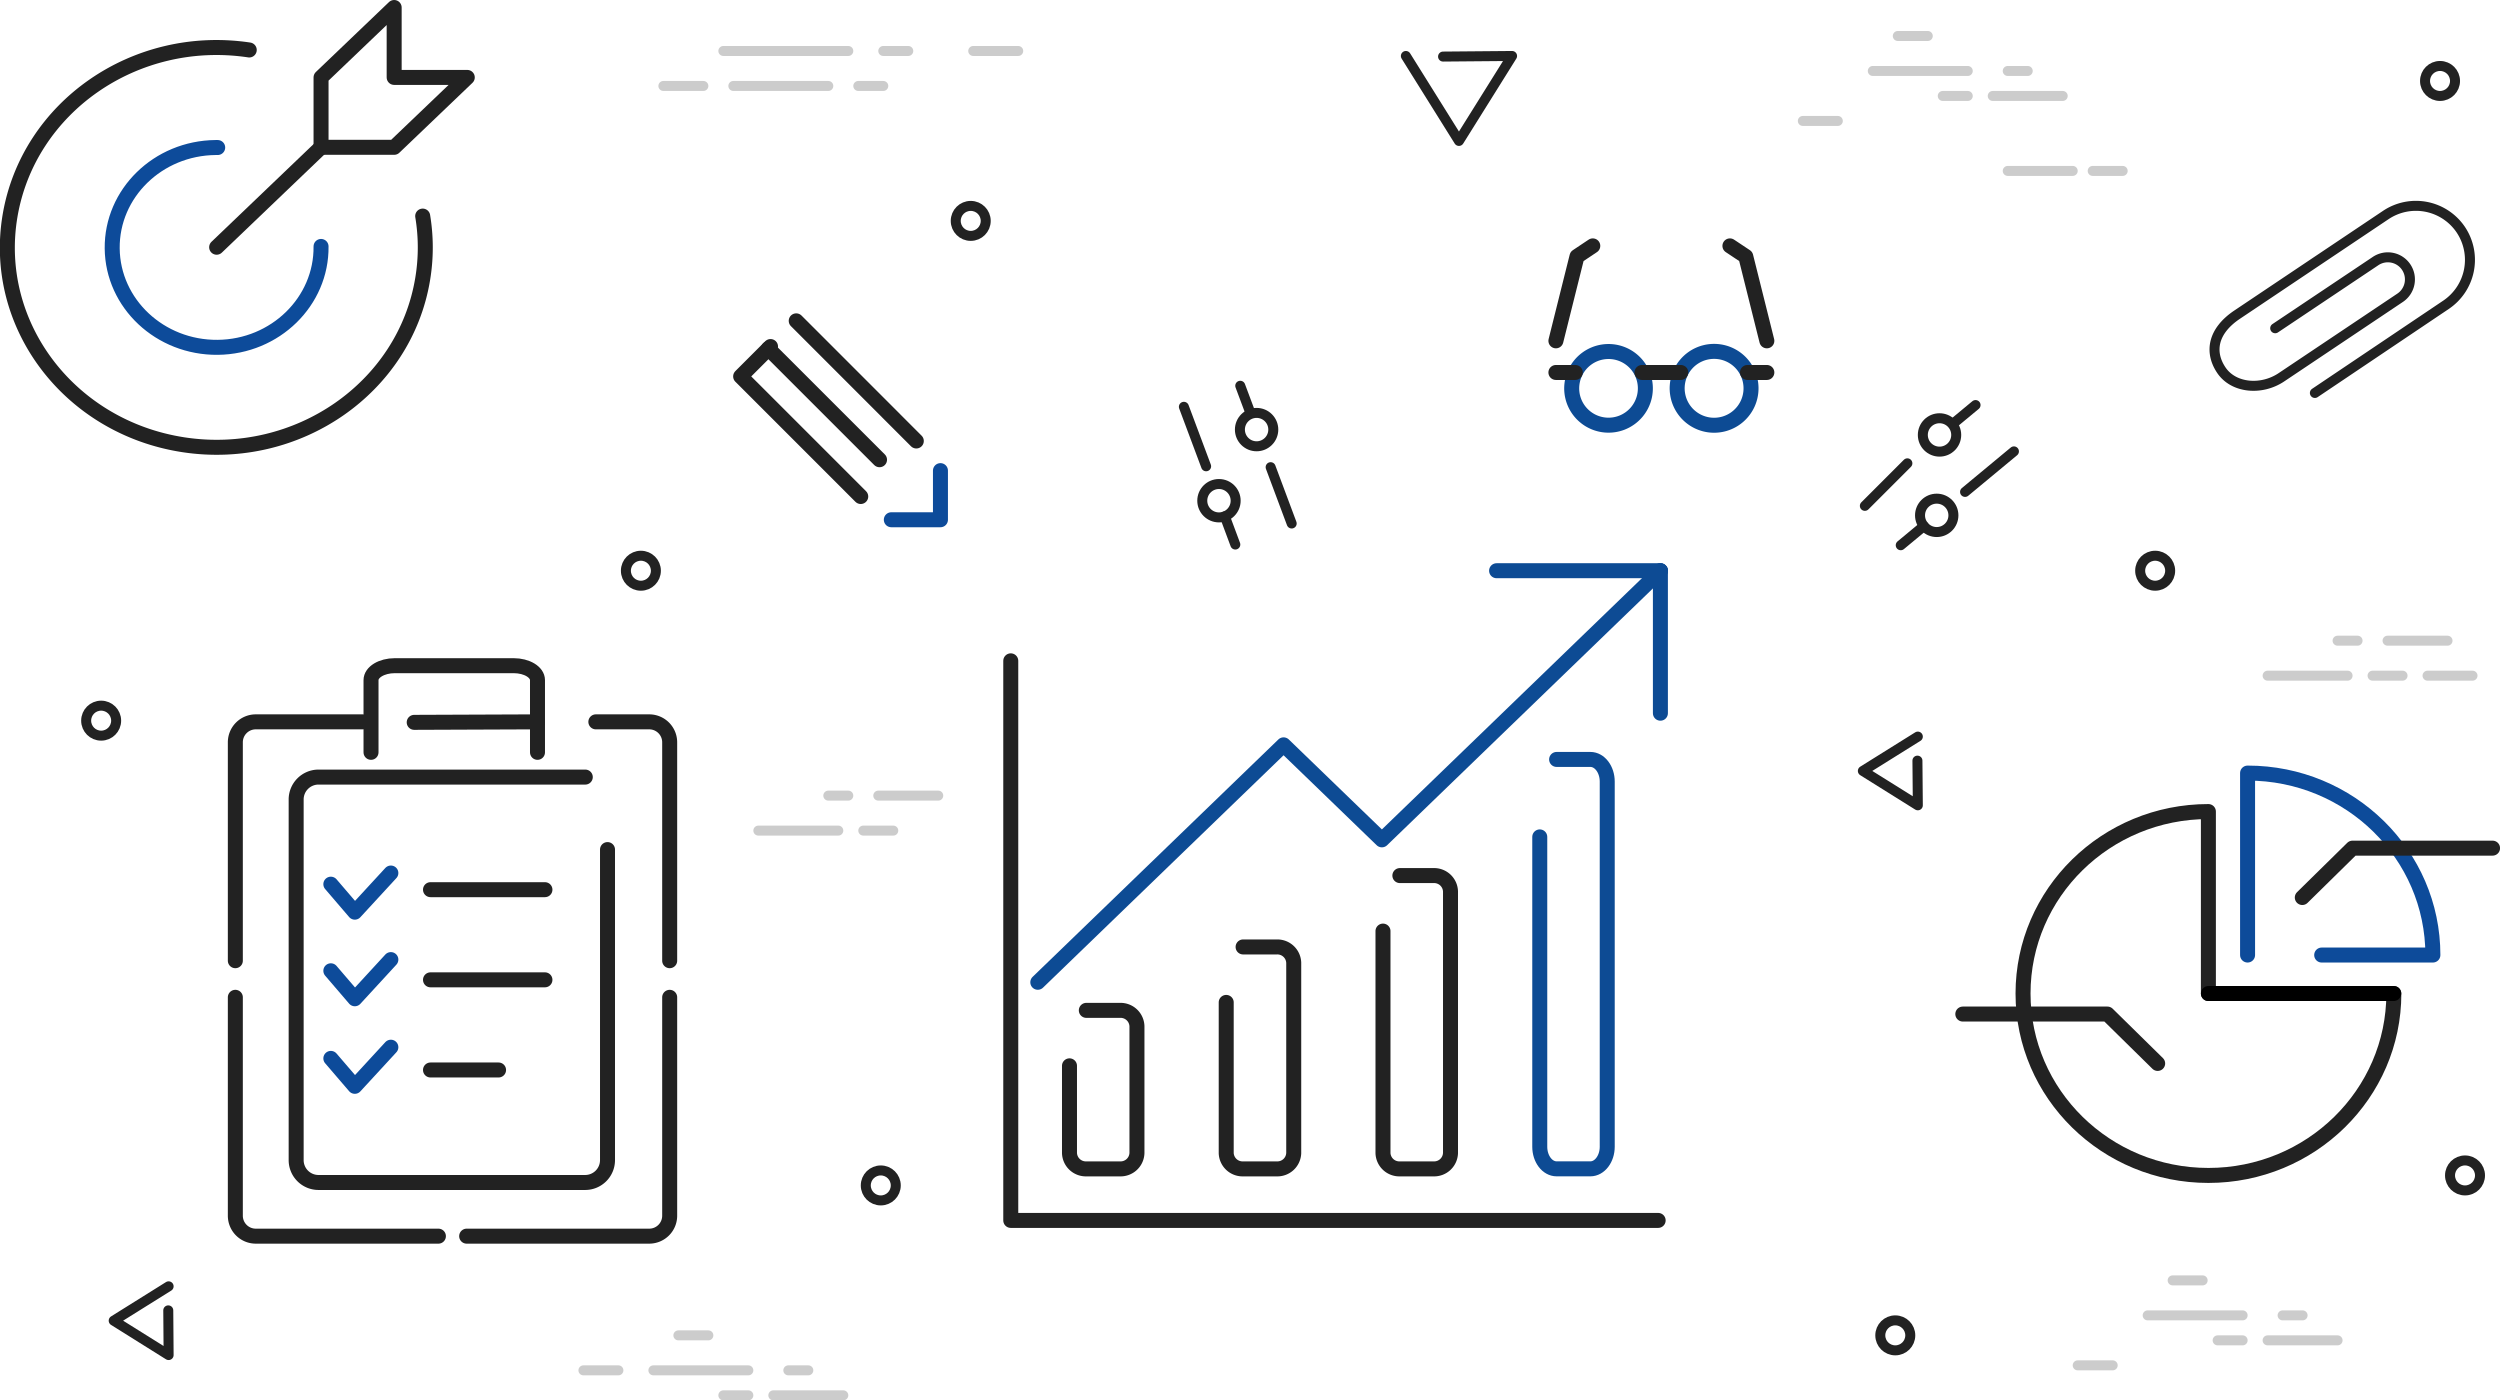 <svg xmlns="http://www.w3.org/2000/svg" viewBox="0 0 500.24 280.2"><defs><style>.cls-1,.cls-2,.cls-3,.cls-4,.cls-5,.cls-6,.cls-7{fill:none;stroke-linecap:round;}.cls-1,.cls-4,.cls-5{stroke:#222;}.cls-1,.cls-2,.cls-3,.cls-5,.cls-6,.cls-7{stroke-linejoin:round;}.cls-1,.cls-2,.cls-3,.cls-6{stroke-width:3px;}.cls-2{stroke:#000;}.cls-3{stroke:#0d4b9a;}.cls-4{stroke-miterlimit:10;}.cls-4,.cls-5,.cls-7{stroke-width:2px;}.cls-6{stroke:#0d4b94;}.cls-7{stroke:#ccc;}</style></defs><title>01</title><g id="レイヤー_2" data-name="レイヤー 2"><g id="footer"><path class="cls-1" d="M87.72,247.35H51.16a4.09,4.09,0,0,1-4.07-4.12h0V199.56"/><path class="cls-1" d="M72.54,144.44H51.16a4.09,4.09,0,0,0-4.07,4.12h0v43.67"/><path class="cls-1" d="M93.38,247.35h36.56a4.09,4.09,0,0,0,4.06-4.12h0V199.56"/><path class="cls-1" d="M119.23,144.44h10.71a4.09,4.09,0,0,1,4.06,4.12h0v43.67"/><path class="cls-1" d="M121.56,170v62.1a4.47,4.47,0,0,1-4.45,4.51H63.71a4.47,4.47,0,0,1-4.45-4.51V160a4.48,4.48,0,0,1,4.45-4.51h53.4"/><line class="cls-1" x1="86.14" y1="178.02" x2="109.04" y2="178.02"/><line class="cls-1" x1="86.14" y1="196.06" x2="109.04" y2="196.06"/><line class="cls-1" x1="86.14" y1="214.1" x2="99.76" y2="214.1"/><path class="cls-1" d="M441.89,198.8V162.39c-20.48,0-37.09,16.3-37.09,36.41s16.61,36.4,37.09,36.4S479,218.9,479,198.8"/><line class="cls-2" x1="478.97" y1="198.8" x2="441.89" y2="198.8"/><path class="cls-3" d="M464.56,191.1h22.25c0-20.11-16.6-36.41-37.08-36.41V191.1"/><polyline class="cls-1" points="392.75 202.91 421.69 202.91 431.74 212.79"/><polyline class="cls-1" points="498.75 169.71 470.73 169.71 460.68 179.59"/><path class="cls-4" d="M455.26,65.68l20.08-13.44a4.41,4.41,0,0,1,6.13,1.21h0a4.42,4.42,0,0,1-1.21,6.13L456.49,75.5c-4,2.67-9.56,2.19-12-1.42s-1.77-7.83,3.18-11.14L477.42,43a10.83,10.83,0,0,1,15,3h0a10.84,10.84,0,0,1-3,15L463.2,78.63"/><line class="cls-1" x1="64.24" y1="29.48" x2="43.35" y2="49.47"/><polygon class="cls-1" points="64.24 29.48 64.24 15.49 78.87 1.5 78.87 15.49 93.5 15.49 78.87 29.48 64.24 29.48"/><path class="cls-3" d="M64.24,49.31c.12,11-9.14,20.08-20.68,20.19s-21-8.75-21.11-19.79S31.6,29.63,43.14,29.52h.42"/><path class="cls-1" d="M49.87,10C27.07,6.57,5.65,21.43,2,43.24S13.94,85.53,36.74,89,81,77.6,84.58,55.8a38.36,38.36,0,0,0,0-12.56"/><line class="cls-1" x1="159.32" y1="64.2" x2="183.35" y2="88.24"/><polyline class="cls-1" points="172.23 99.35 148.2 75.32 154.18 69.34"/><line class="cls-1" x1="153.75" y1="69.76" x2="175.99" y2="91.99"/><polyline class="cls-3" points="178.35 104 188.18 104 188.18 94.17"/><circle class="cls-5" cx="194.24" cy="44.2" r="3"/><circle class="cls-5" cx="431.24" cy="114.2" r="3"/><circle class="cls-5" cx="128.24" cy="114.2" r="3"/><circle class="cls-5" cx="488.24" cy="16.2" r="3"/><circle class="cls-5" cx="379.24" cy="267.2" r="3"/><circle class="cls-5" cx="176.24" cy="237.2" r="3"/><circle class="cls-5" cx="493.24" cy="235.2" r="3"/><circle class="cls-5" cx="388.09" cy="87.03" r="3.34"/><line class="cls-5" x1="373.15" y1="101.22" x2="381.66" y2="92.71"/><line class="cls-5" x1="390.92" y1="84.68" x2="395.3" y2="81.05"/><line class="cls-5" x1="380.33" y1="109.1" x2="384.96" y2="105.26"/><circle class="cls-5" cx="387.53" cy="103.12" r="3.34"/><line class="cls-5" x1="393.2" y1="98.43" x2="402.98" y2="90.32"/><circle class="cls-5" cx="251.44" cy="85.96" r="3.34"/><line class="cls-5" x1="254.25" y1="93.48" x2="258.46" y2="104.75"/><line class="cls-5" x1="248.17" y1="77.19" x2="250.16" y2="82.51"/><line class="cls-5" x1="245.08" y1="103.32" x2="247.18" y2="108.96"/><circle class="cls-5" cx="243.91" cy="100.19" r="3.34"/><line class="cls-5" x1="236.89" y1="81.4" x2="241.34" y2="93.3"/><g id="icon_data" data-name="icon data"><polyline class="cls-5" points="281.31 11.2 291.93 28.2 302.56 11.2 288.75 11.32"/></g><g id="icon_data-2" data-name="icon data"><polyline class="cls-5" points="383.75 147.39 372.75 154.26 383.75 161.14 383.67 152.2"/></g><g id="icon_data-3" data-name="icon data"><polyline class="cls-5" points="33.74 257.39 22.75 264.26 33.74 271.14 33.67 262.2"/></g><path class="cls-1" d="M107.55,150.54V136.09c0-1.6-2.13-2.89-4.76-2.89H79c-2.63,0-4.76,1.29-4.76,2.89v14.45"/><polyline class="cls-1" points="202.25 132.23 202.25 244.2 331.79 244.2"/><polyline class="cls-6" points="207.66 196.55 256.84 149.04 276.51 168.05 332.25 114.2"/><line class="cls-6" x1="332.24" y1="114.2" x2="332.24" y2="142.71"/><line class="cls-6" x1="299.46" y1="114.2" x2="332.24" y2="114.2"/><path class="cls-1" d="M214,213.27v17.45a3.28,3.28,0,0,0,3.37,3.17h6.76a3.28,3.28,0,0,0,3.37-3.17V205.34a3.28,3.28,0,0,0-3.37-3.17h-6.76"/><path class="cls-1" d="M245.36,200.58v30.14a3.28,3.28,0,0,0,3.38,3.17h6.75a3.28,3.28,0,0,0,3.38-3.17V192.65a3.28,3.28,0,0,0-3.38-3.17h-6.75"/><path class="cls-1" d="M276.73,186.31v44.41a3.28,3.28,0,0,0,3.38,3.17h6.75a3.28,3.28,0,0,0,3.38-3.17V178.37a3.28,3.28,0,0,0-3.38-3.17h-6.75"/><path class="cls-6" d="M308.1,167.46v62c0,2.44,1.51,4.42,3.37,4.42h6.76c1.86,0,3.37-2,3.37-4.42V156.39c0-2.44-1.51-4.43-3.37-4.43h-6.76"/><line class="cls-1" x1="107.55" y1="144.44" x2="82.88" y2="144.54"/><polyline class="cls-3" points="66.2 176.92 71 182.52 78.21 174.69"/><polyline class="cls-3" points="66.2 194.25 71 199.85 78.21 192.01"/><polyline class="cls-3" points="66.2 211.78 71 217.37 78.21 209.54"/><line class="cls-7" x1="360.74" y1="24.2" x2="367.74" y2="24.2"/><line class="cls-7" x1="374.74" y1="14.2" x2="393.74" y2="14.2"/><line class="cls-7" x1="401.74" y1="14.2" x2="405.74" y2="14.2"/><line class="cls-7" x1="388.74" y1="19.2" x2="393.74" y2="19.2"/><line class="cls-7" x1="398.74" y1="19.2" x2="412.74" y2="19.2"/><line class="cls-7" x1="379.74" y1="7.2" x2="385.74" y2="7.2"/><line class="cls-7" x1="415.74" y1="273.2" x2="422.74" y2="273.2"/><line class="cls-7" x1="429.74" y1="263.2" x2="448.74" y2="263.2"/><line class="cls-7" x1="456.74" y1="263.2" x2="460.74" y2="263.2"/><line class="cls-7" x1="443.74" y1="268.2" x2="448.74" y2="268.2"/><line class="cls-7" x1="453.74" y1="268.2" x2="467.74" y2="268.2"/><line class="cls-7" x1="434.74" y1="256.2" x2="440.74" y2="256.2"/><line class="cls-7" x1="116.74" y1="274.2" x2="123.74" y2="274.2"/><line class="cls-7" x1="130.74" y1="274.2" x2="149.74" y2="274.2"/><line class="cls-7" x1="157.74" y1="274.2" x2="161.74" y2="274.2"/><line class="cls-7" x1="144.74" y1="279.2" x2="149.74" y2="279.2"/><line class="cls-7" x1="154.74" y1="279.2" x2="168.74" y2="279.2"/><line class="cls-7" x1="135.74" y1="267.2" x2="141.74" y2="267.2"/><line class="cls-7" x1="401.74" y1="34.2" x2="414.74" y2="34.2"/><line class="cls-7" x1="418.74" y1="34.2" x2="424.74" y2="34.2"/><line class="cls-7" x1="144.74" y1="10.2" x2="169.74" y2="10.2"/><line class="cls-7" x1="176.74" y1="10.2" x2="181.74" y2="10.2"/><line class="cls-7" x1="194.74" y1="10.2" x2="203.74" y2="10.2"/><line class="cls-7" x1="132.74" y1="17.2" x2="140.74" y2="17.2"/><line class="cls-7" x1="146.74" y1="17.2" x2="165.74" y2="17.2"/><line class="cls-7" x1="171.74" y1="17.2" x2="176.74" y2="17.2"/><line class="cls-7" x1="453.74" y1="135.2" x2="469.74" y2="135.2"/><line class="cls-7" x1="474.74" y1="135.2" x2="480.74" y2="135.2"/><line class="cls-7" x1="485.74" y1="135.2" x2="494.74" y2="135.2"/><line class="cls-7" x1="477.74" y1="128.2" x2="489.74" y2="128.2"/><line class="cls-7" x1="467.74" y1="128.2" x2="471.74" y2="128.2"/><line class="cls-7" x1="151.74" y1="166.2" x2="167.74" y2="166.2"/><line class="cls-7" x1="172.74" y1="166.2" x2="178.74" y2="166.2"/><line class="cls-7" x1="175.74" y1="159.2" x2="187.74" y2="159.2"/><line class="cls-7" x1="165.74" y1="159.2" x2="169.74" y2="159.2"/><g id="icon_data-4" data-name="icon data"><path class="cls-6" d="M349.66,74.53A7.39,7.39,0,1,1,343,70.31,7.39,7.39,0,0,1,349.66,74.53Z"/><path class="cls-6" d="M315.21,74.53a7.37,7.37,0,1,1-.72,3.16A7.53,7.53,0,0,1,315.21,74.53Z"/><line class="cls-1" x1="336.32" y1="74.53" x2="328.55" y2="74.53"/><polyline class="cls-1" points="311.33 68.2 315.55 51.31 318.71 49.2"/><polyline class="cls-1" points="353.54 68.2 349.32 51.31 346.15 49.2"/><line class="cls-1" x1="353.54" y1="74.53" x2="349.66" y2="74.53"/><line class="cls-1" x1="315.21" y1="74.53" x2="311.33" y2="74.53"/></g><circle class="cls-5" cx="20.24" cy="144.2" r="3"/></g></g></svg>